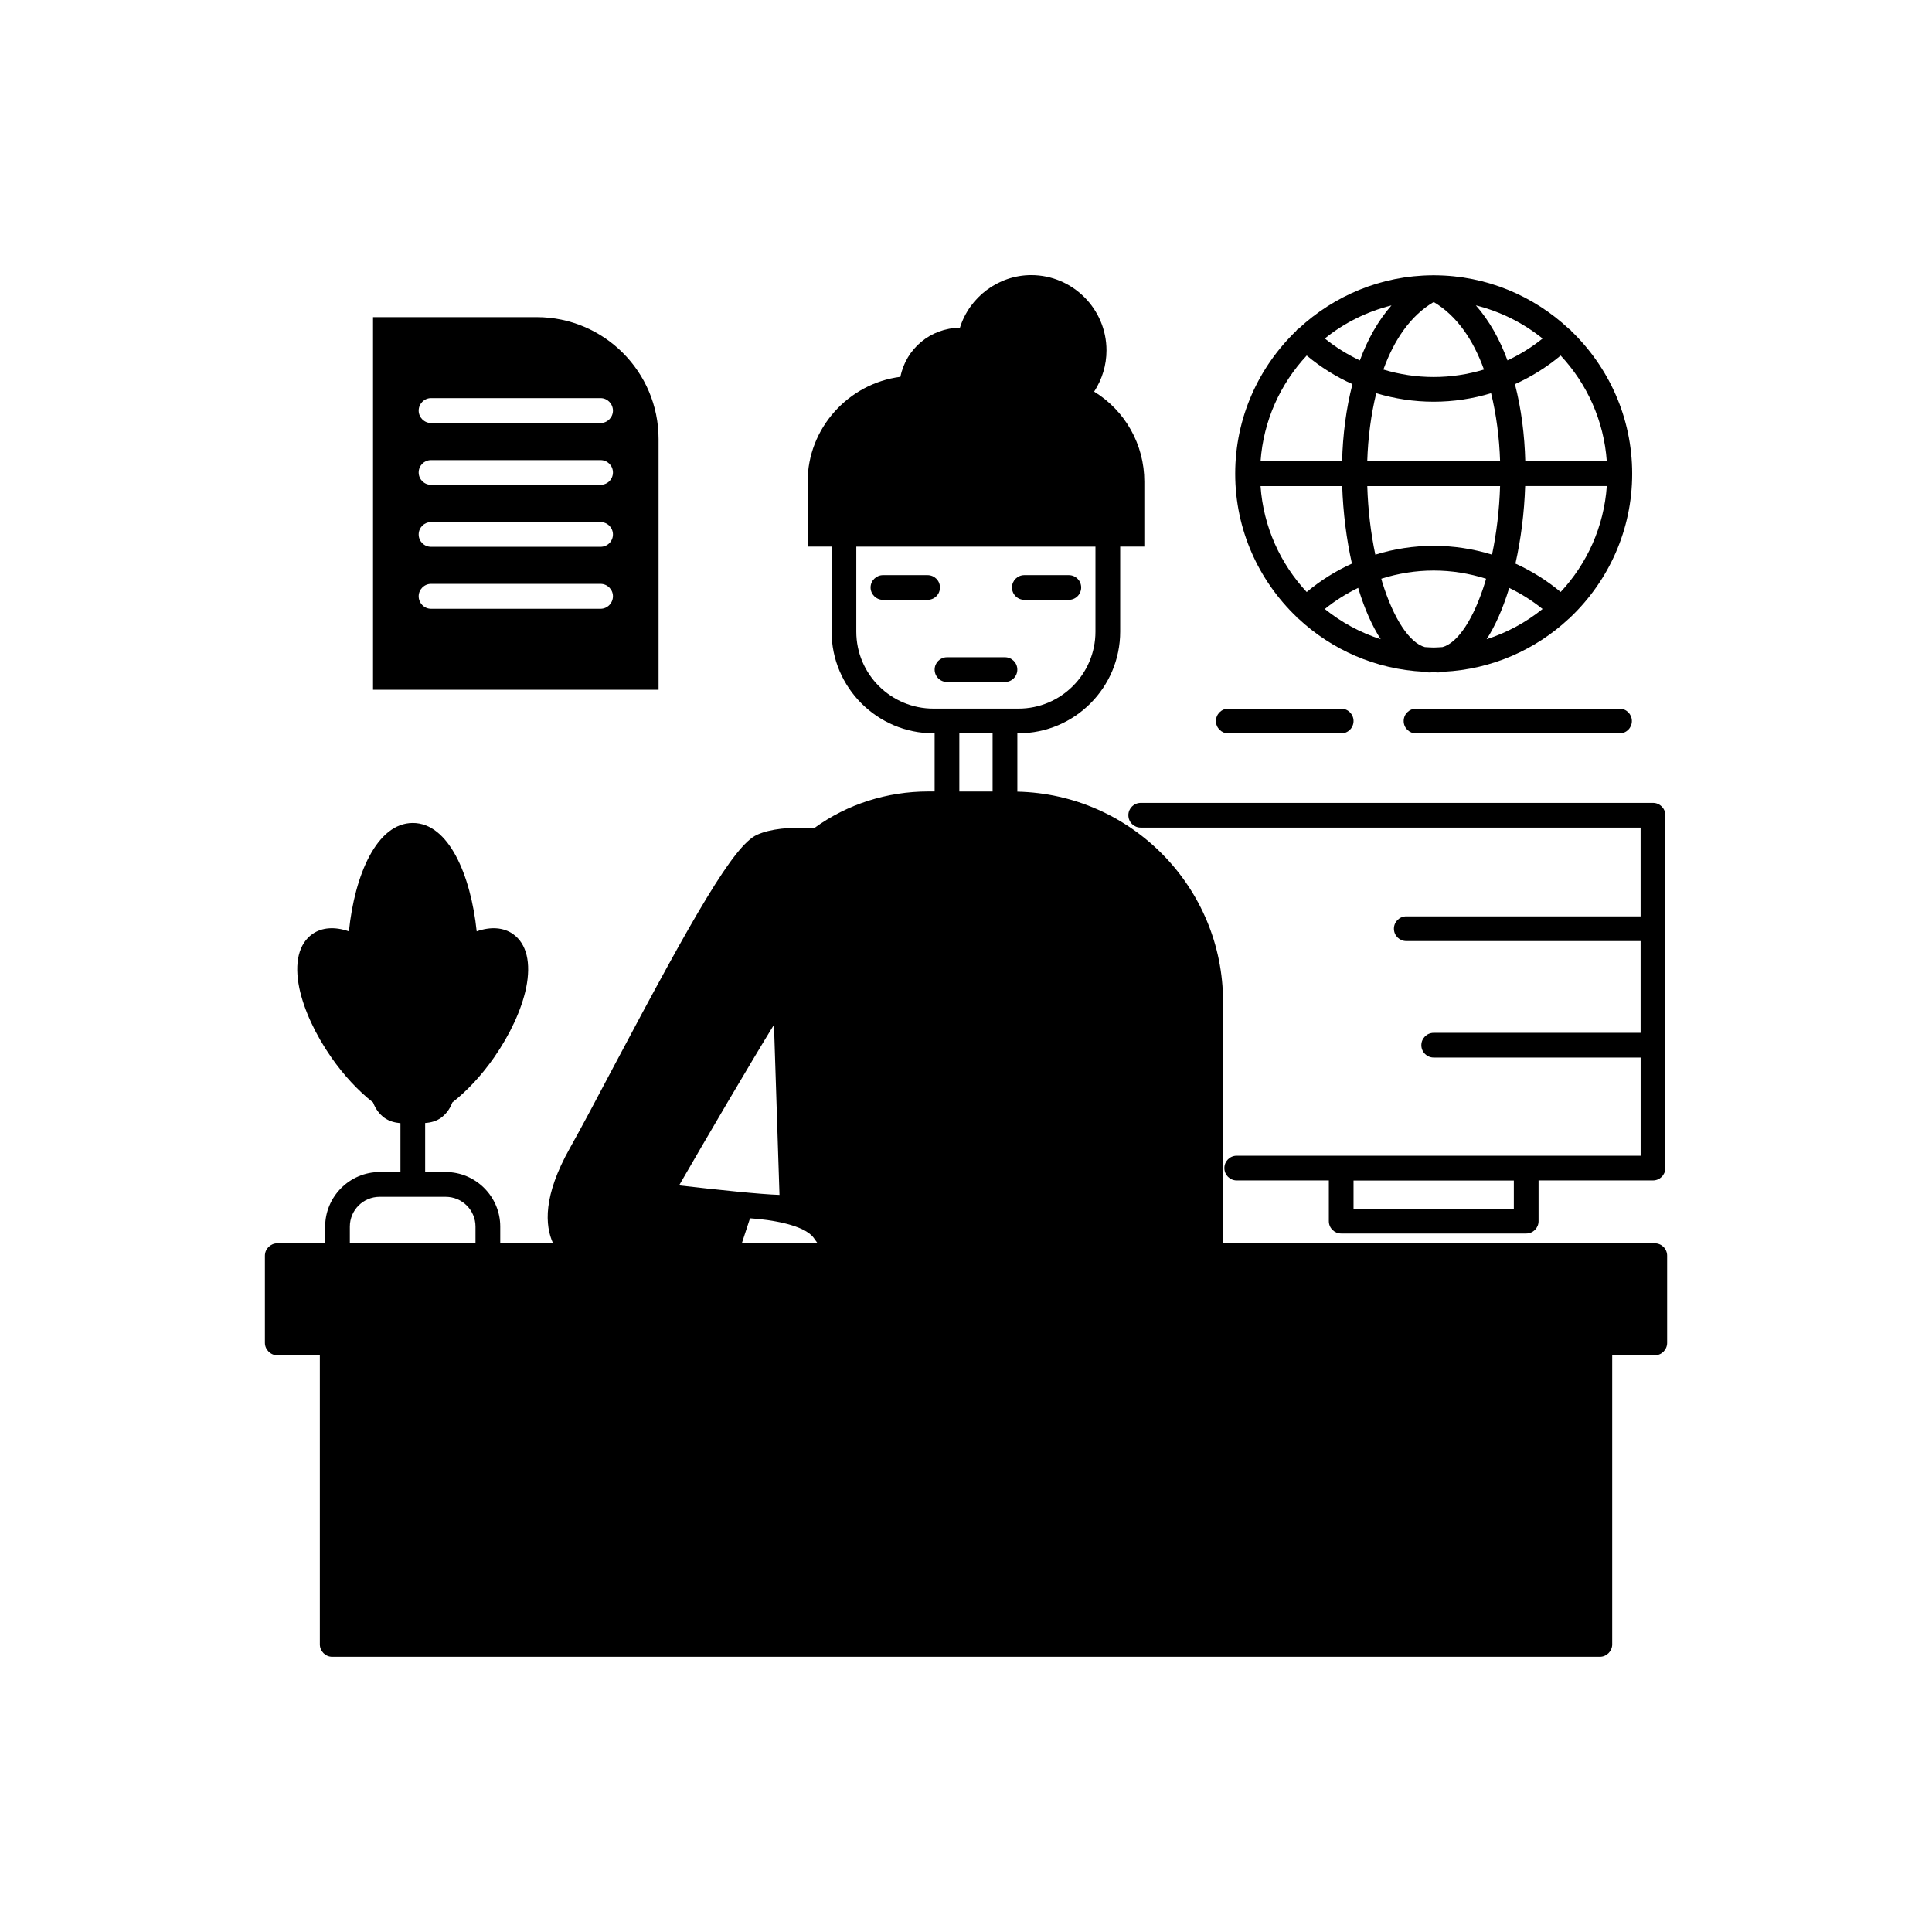 <?xml version="1.0" encoding="UTF-8"?>
<!-- Uploaded to: ICON Repo, www.svgrepo.com, Generator: ICON Repo Mixer Tools -->
<svg fill="#000000" width="800px" height="800px" version="1.1" viewBox="144 144 512 512" xmlns="http://www.w3.org/2000/svg">
 <g>
  <path d="m318.53 260.34c0-17.836-14.508-32.293-32.293-32.293h-43.379v98.746h75.672zm-15.363 44.988h-44.941c-1.812 0-3.273-1.512-3.273-3.324 0-1.762 1.461-3.273 3.273-3.273h44.941c1.812 0 3.273 1.512 3.273 3.273 0 1.812-1.461 3.324-3.273 3.324zm0-16.422h-44.941c-1.812 0-3.273-1.461-3.273-3.273s1.461-3.273 3.273-3.273h44.941c1.812 0 3.273 1.461 3.273 3.273s-1.461 3.273-3.273 3.273zm0-16.426h-44.941c-1.812 0-3.273-1.461-3.273-3.273s1.461-3.273 3.273-3.273h44.941c1.812 0 3.273 1.461 3.273 3.273s-1.461 3.273-3.273 3.273zm0-16.375h-44.941c-1.812 0-3.273-1.512-3.273-3.273 0-1.812 1.461-3.324 3.273-3.324h44.941c1.812 0 3.273 1.512 3.273 3.324 0 1.762-1.461 3.273-3.273 3.273z"/>
  <path d="m415.46 302.96h11.789c1.812 0 3.273-1.461 3.273-3.273s-1.461-3.273-3.273-3.273h-11.789c-1.812 0-3.273 1.461-3.273 3.273s1.461 3.273 3.273 3.273z"/>
  <path d="m393.1 299.69c0-1.812-1.461-3.273-3.273-3.273h-11.84c-1.762 0-3.273 1.461-3.273 3.273s1.512 3.273 3.273 3.273h11.84c1.812 0 3.273-1.461 3.273-3.273z"/>
  <path d="m410.33 318.18h-15.367c-1.812 0-3.273 1.461-3.273 3.273s1.461 3.273 3.273 3.273h15.367c1.812 0 3.273-1.461 3.273-3.273s-1.461-3.273-3.273-3.273z"/>
  <path d="m443.03 360.05c0 1.809 1.465 3.273 3.273 3.273h132.47v23.523h-62.098c-1.809 0-3.273 1.465-3.273 3.273 0 1.809 1.465 3.273 3.273 3.273h62.098v24.32h-54.832c-1.809 0-3.273 1.465-3.273 3.273s1.465 3.273 3.273 3.273h54.84v26.023h-107.04c-1.809 0-3.273 1.465-3.273 3.273 0 1.809 1.465 3.273 3.273 3.273h24.414v10.797c0 1.809 1.465 3.273 3.273 3.273h49.031c1.809 0 3.273-1.465 3.273-3.273v-10.797h30.324c1.809 0 3.273-1.465 3.273-3.273v-93.508c0-1.809-1.465-3.273-3.273-3.273h-135.75c-1.812 0-3.281 1.465-3.281 3.273zm102.15 104.32h-42.48v-7.516h42.48z"/>
  <path d="m582.53 473.5h-114.41v-64.035c0-30.328-24.336-55.016-54.512-55.672v-15.469h0.301c14.863 0 26.953-12.09 26.953-26.953v-22.52h6.398v-17.23c0-9.824-5.09-18.793-13.301-23.832 2.117-3.273 3.273-7.004 3.273-10.934 0-10.984-8.969-19.949-19.949-19.949-8.715 0-16.375 5.844-18.895 13.957-7.809 0.051-14.309 5.594-15.77 13-13.805 1.762-24.586 13.652-24.586 27.762v17.23h6.348v22.52c0 14.863 12.141 26.953 27.004 26.953h0.301v15.418h-1.664c-10.934 0-21.512 3.375-30.18 9.672-6.75-0.301-11.738 0.25-15.215 1.812-6.098 2.719-16.625 21.109-37.988 61.414-4.484 8.516-8.566 16.172-11.637 21.664-7.106 12.645-6.602 20.453-4.434 25.191h-13.996v-4.434c0-7.961-6.5-14.461-14.461-14.461h-5.441v-13c1.562-0.102 2.973-0.504 4.18-1.359 1.309-0.957 2.367-2.316 3.023-4.082 3.981-3.125 7.758-7.203 11.035-11.891 4.281-6.144 7.305-12.695 8.516-18.438 1.359-6.699 0.152-11.738-3.477-14.309-2.519-1.762-5.894-2.016-9.621-0.707-1.562-14.965-7.457-28.719-16.93-28.719-9.523 0-15.418 13.754-16.93 28.719-3.777-1.309-7.152-1.059-9.672 0.707-3.629 2.57-4.836 7.609-3.477 14.309 1.211 5.742 4.231 12.293 8.516 18.438 3.273 4.684 7.055 8.766 11.035 11.891 0.656 1.762 1.715 3.125 3.023 4.082 1.211 0.855 2.621 1.258 4.231 1.41v12.949h-5.492c-7.961 0-14.461 6.5-14.461 14.461v4.434h-12.695c-1.762 0-3.273 1.461-3.273 3.273v23.125c0 1.762 1.512 3.273 3.273 3.273h11.285v76.629c0 1.762 1.461 3.273 3.273 3.273h335.94c1.812 0 3.273-1.512 3.273-3.273v-76.625h11.285c1.812 0 3.273-1.512 3.273-3.273v-23.125c0.004-1.816-1.457-3.277-3.273-3.277zm-175.48-119.75h-8.816v-15.418h8.816zm-83.078 104.39c7.559-13.098 18.691-32.094 25.141-42.57l1.461 45.09c-4.988-0.148-16.523-1.359-26.602-2.519zm18.793 8.719c5.594 0.352 14.41 1.762 16.879 5.188 0.402 0.555 0.707 1.008 1.008 1.41h-20.051zm48.617-135.07c-11.285 0-20.453-9.117-20.453-20.402v-22.52h63.379v22.52c0 11.285-9.168 20.402-20.402 20.402zm-154.67 137.29c0-4.383 3.527-7.91 7.91-7.91h17.48c4.383 0 7.91 3.527 7.91 7.91v4.383h-33.301z"/>
  <path d="m487.67 307.65c0.133 0.141 0.301 0.203 0.453 0.312 8.793 8.203 20.367 13.406 33.16 14.051 0.508 0.07 1.008 0.195 1.523 0.195 0.328 0 0.664-0.039 0.996-0.07 0.047 0 0.09 0.004 0.137 0.004s0.09-0.004 0.137-0.004c0.332 0.031 0.664 0.07 0.996 0.07 0.516 0 1.02-0.125 1.523-0.195 12.801-0.645 24.391-5.859 33.188-14.078 0.137-0.105 0.297-0.168 0.422-0.297 0.055-0.059 0.074-0.137 0.125-0.203 9.969-9.578 16.211-23.008 16.211-37.891 0-14.883-6.242-28.312-16.211-37.891-0.051-0.059-0.07-0.141-0.125-0.203-0.125-0.133-0.289-0.191-0.422-0.297-9.34-8.727-21.824-14.125-35.57-14.199-0.066-0.004-0.125-0.012-0.191-0.012-0.023 0-0.055-0.004-0.082-0.004-0.035 0-0.066 0.004-0.098 0.004-0.055 0-0.109 0.004-0.168 0.012-13.707 0.07-26.156 5.438-35.492 14.121-0.168 0.121-0.359 0.203-0.504 0.352-0.066 0.07-0.09 0.16-0.145 0.238-9.961 9.578-16.191 23-16.191 37.875 0 14.879 6.238 28.305 16.199 37.875 0.047 0.086 0.066 0.172 0.129 0.234zm7.414-2.262c2.746-2.215 5.719-4.082 8.852-5.598 0.035 0.121 0.066 0.258 0.102 0.379 1.637 5.324 3.621 9.758 5.863 13.227-5.449-1.75-10.453-4.488-14.816-8.008zm11.25-39.129c0.195-6.231 0.992-12.367 2.387-18.055 4.883 1.473 9.996 2.258 15.219 2.258 5.219 0 10.328-0.781 15.211-2.254 1.395 5.688 2.191 11.82 2.387 18.051zm35.199 6.555c-0.188 6.293-0.934 12.469-2.133 18.168-4.957-1.523-10.152-2.336-15.457-2.336-5.309 0-10.504 0.816-15.469 2.344-1.195-5.699-1.941-11.875-2.133-18.168l35.191-0.004zm-3.953 25.422c-2.992 9.715-7.227 16.152-11.316 17.246-0.777 0.039-1.543 0.117-2.328 0.117-0.789 0-1.559-0.082-2.336-0.117-4.062-1.098-8.312-7.543-11.301-17.234-0.086-0.281-0.156-0.594-0.242-0.883 4.449-1.406 9.113-2.168 13.887-2.168 4.769 0 9.43 0.762 13.875 2.168-0.086 0.281-0.152 0.59-0.238 0.871zm0.391 15.16c2.242-3.465 4.227-7.906 5.871-13.23 0.035-0.121 0.066-0.25 0.102-0.371 3.133 1.512 6.102 3.379 8.852 5.594-4.367 3.512-9.367 6.254-14.824 8.008zm19.617-12.516c-3.672-3.062-7.699-5.582-11.984-7.523 1.438-6.402 2.344-13.402 2.578-20.547h21.637c-0.762 10.816-5.262 20.59-12.23 28.07zm12.227-34.621h-21.602c-0.18-7.023-1.066-13.98-2.742-20.453 4.336-1.949 8.41-4.488 12.117-7.582 6.965 7.469 11.461 17.234 12.227 28.035zm-17.023-32.543c-2.875 2.316-5.996 4.246-9.297 5.793-2.039-5.551-4.805-10.52-8.379-14.582 6.562 1.652 12.566 4.668 17.676 8.789zm-28.852-9.676c6.125 3.613 10.484 10.016 13.324 17.895-4.277 1.289-8.75 1.977-13.32 1.977-4.574 0-9.055-0.684-13.332-1.977 2.844-7.887 7.199-14.285 13.328-17.895zm-11.184 0.895c-3.566 4.062-6.332 9.023-8.375 14.574-3.293-1.551-6.414-3.477-9.289-5.801 5.102-4.113 11.109-7.129 17.664-8.773zm-22.461 13.281c3.707 3.098 7.777 5.637 12.117 7.586-1.676 6.473-2.559 13.43-2.742 20.453h-21.609c0.766-10.805 5.266-20.566 12.234-28.039zm9.402 34.598c0.238 7.141 1.145 14.141 2.578 20.547-4.289 1.941-8.312 4.457-11.984 7.527-6.969-7.481-11.473-17.254-12.234-28.074z"/>
  <path d="m469.51 338.35h29.918c1.809 0 3.273-1.465 3.273-3.273s-1.465-3.273-3.273-3.273h-29.918c-1.809 0-3.273 1.465-3.273 3.273s1.465 3.273 3.273 3.273z"/>
  <path d="m573.19 338.35c1.809 0 3.273-1.465 3.273-3.273s-1.465-3.273-3.273-3.273h-53.93c-1.809 0-3.273 1.465-3.273 3.273s1.465 3.273 3.273 3.273z"/>
 </g>
</svg>